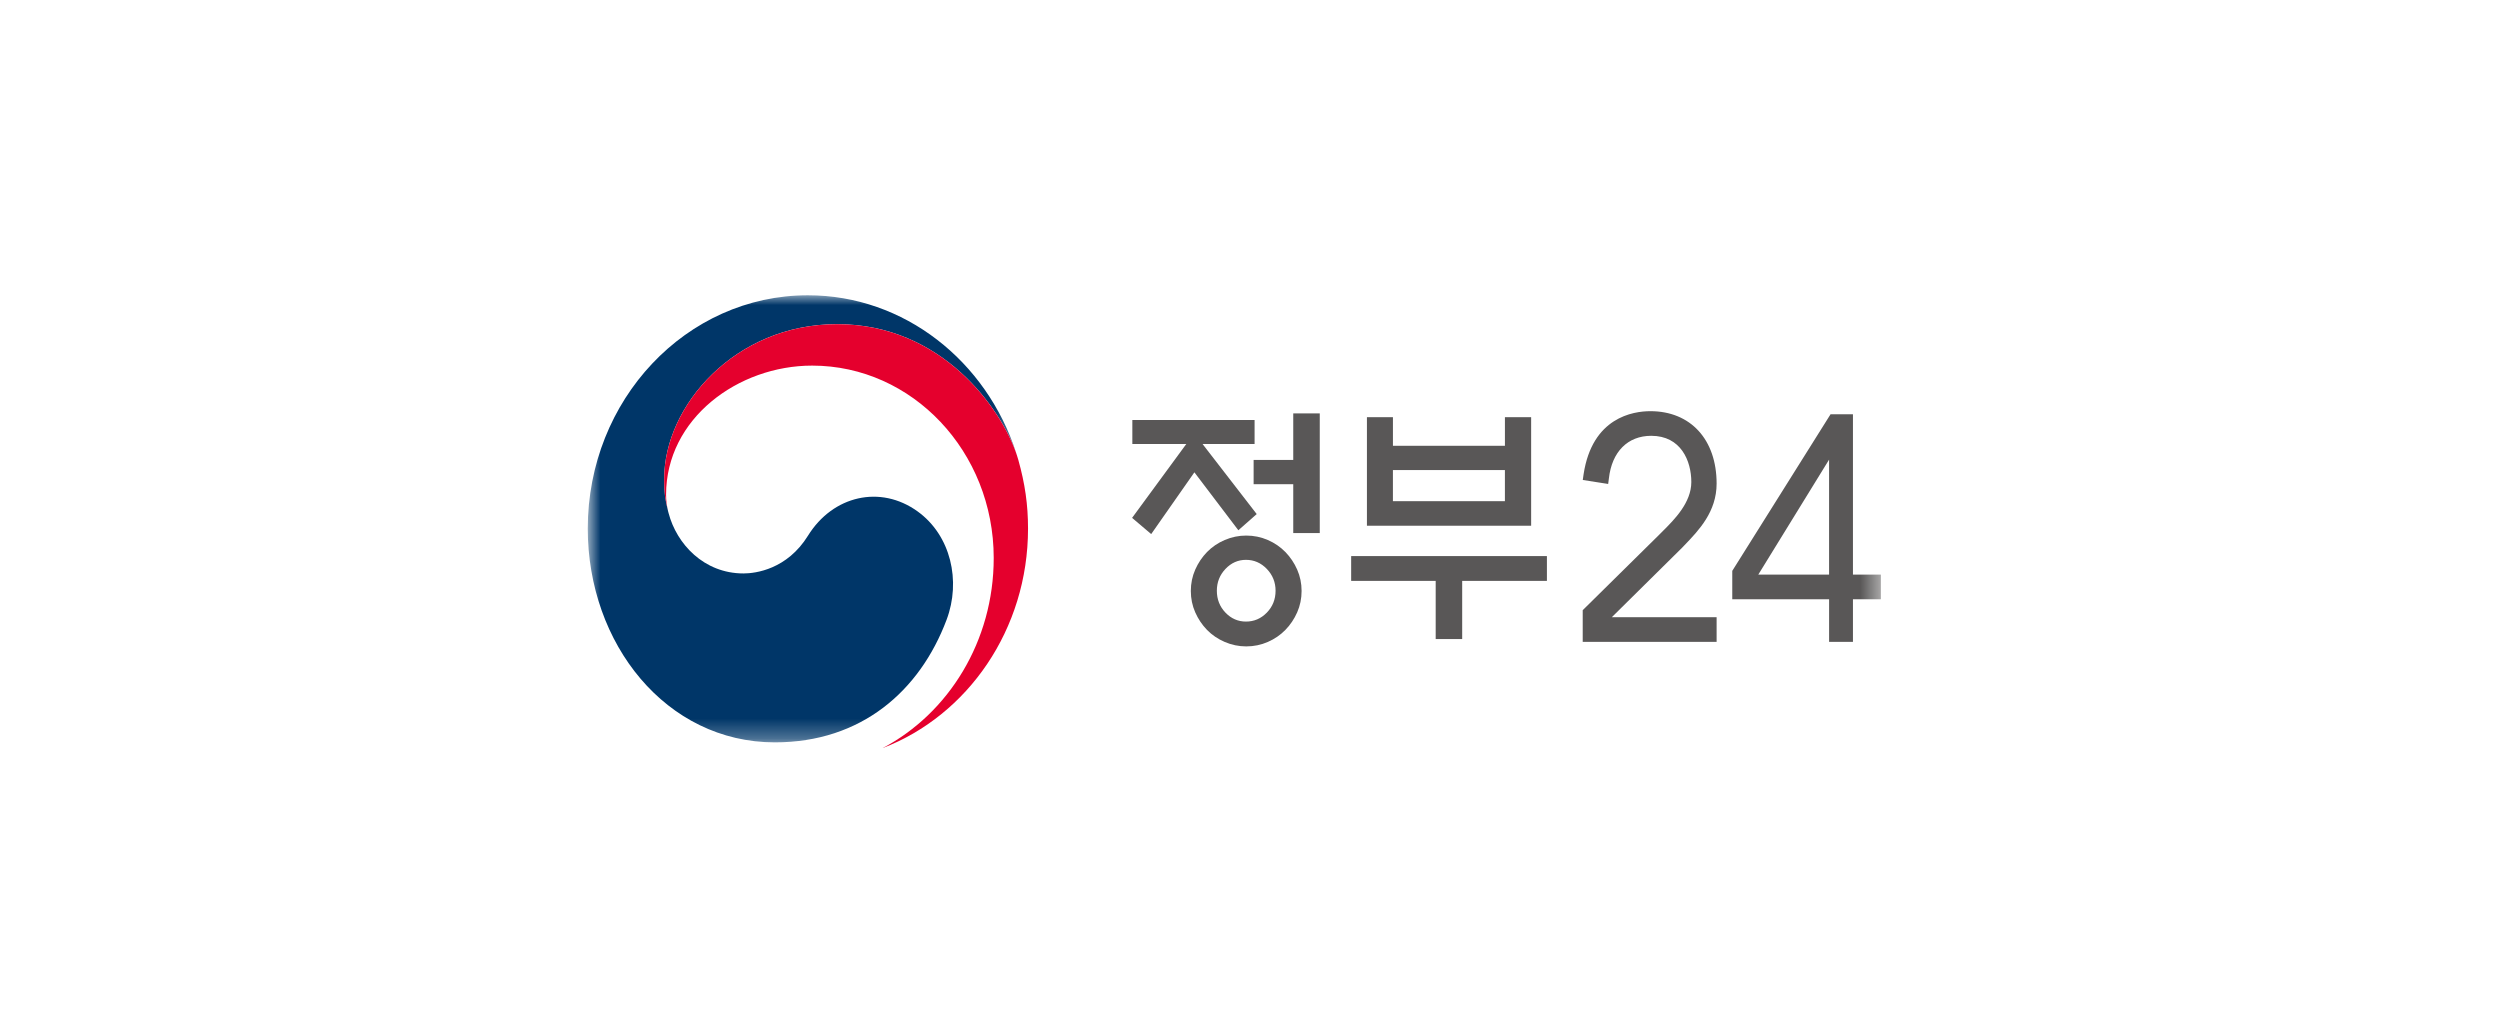 <svg width="127" height="52" viewBox="0 0 127 52" fill="none" xmlns="http://www.w3.org/2000/svg">
<mask id="mask0_1_2735" style="mask-type:luminance" maskUnits="userSpaceOnUse" x="29" y="15" width="23" height="23">
<path fill-rule="evenodd" clip-rule="evenodd" d="M29.858 15H51.661V37.712H29.858V15Z" fill="white"/>
</mask>
<g mask="url(#mask0_1_2735)">
<path fill-rule="evenodd" clip-rule="evenodd" d="M46.61 25.977C44.726 24.619 42.311 25.172 41.045 27.214C39.986 28.921 38.388 29.131 37.769 29.131C35.754 29.131 34.374 27.628 33.966 26.073H33.965C33.961 26.058 33.957 26.045 33.954 26.029C33.949 26.012 33.945 25.995 33.94 25.977C33.779 25.328 33.739 25.018 33.739 24.328C33.739 20.608 37.34 16.467 42.526 16.467C47.839 16.467 50.879 20.752 51.661 23.133C51.648 23.092 51.636 23.05 51.622 23.007C50.113 18.349 45.946 15 41.039 15C34.864 15 29.858 20.306 29.858 26.852C29.858 32.703 33.837 37.712 39.361 37.712C43.766 37.712 46.728 35.094 48.086 31.486C48.83 29.514 48.303 27.194 46.61 25.977Z" fill="#003668"/>
</g>
<path fill-rule="evenodd" clip-rule="evenodd" d="M51.731 23.364C51.077 21.042 48.015 16.468 42.528 16.468C37.34 16.468 33.74 20.608 33.74 24.328C33.74 25.018 33.78 25.328 33.94 25.977C33.873 25.694 33.837 25.409 33.837 25.131C33.837 21.257 37.496 18.573 41.258 18.573C46.352 18.573 50.481 22.949 50.481 28.346C50.481 32.577 48.183 36.237 44.844 37.999L44.846 38C49.149 36.349 52.224 31.981 52.224 26.853C52.224 25.638 52.069 24.569 51.731 23.364Z" fill="#E5002D"/>
<path fill-rule="evenodd" clip-rule="evenodd" d="M65.697 27.079V24.599H63.684V23.365H65.697V21H67.044V27.079H65.697ZM64.799 30.009C64.799 29.58 64.651 29.212 64.356 28.903C64.061 28.595 63.707 28.44 63.295 28.44C62.891 28.44 62.543 28.595 62.252 28.903C61.961 29.212 61.816 29.58 61.816 30.009C61.816 30.445 61.961 30.816 62.252 31.12C62.543 31.424 62.891 31.576 63.295 31.576C63.707 31.576 64.061 31.424 64.356 31.12C64.651 30.816 64.799 30.445 64.799 30.009ZM66.121 30.021C66.121 30.408 66.046 30.768 65.897 31.107C65.748 31.445 65.547 31.744 65.296 32.001C65.047 32.257 64.748 32.461 64.405 32.611C64.062 32.761 63.695 32.837 63.308 32.837C62.929 32.837 62.564 32.761 62.216 32.611C61.869 32.461 61.568 32.257 61.318 32.001C61.067 31.744 60.868 31.445 60.718 31.107C60.569 30.768 60.494 30.408 60.494 30.021C60.494 29.636 60.569 29.274 60.718 28.936C60.868 28.597 61.067 28.3 61.318 28.042C61.568 27.786 61.869 27.581 62.216 27.432C62.564 27.283 62.929 27.207 63.308 27.207C63.695 27.207 64.062 27.283 64.405 27.432C64.748 27.581 65.047 27.786 65.296 28.042C65.547 28.3 65.748 28.597 65.897 28.936C66.046 29.274 66.121 29.636 66.121 30.021ZM57.523 22.555V21.335H63.733V22.555H61.089L63.841 26.115L62.908 26.937L60.675 23.994L58.481 27.131L57.51 26.308L60.264 22.555H57.523Z" fill="#595757"/>
<mask id="mask1_1_2735" style="mask-type:luminance" maskUnits="userSpaceOnUse" x="29" y="15" width="67" height="23">
<path fill-rule="evenodd" clip-rule="evenodd" d="M29.858 38H95.548V15H29.858V38Z" fill="white"/>
</mask>
<g mask="url(#mask1_1_2735)">
<path fill-rule="evenodd" clip-rule="evenodd" d="M70.76 25.46H76.449V23.879H70.76V25.46ZM70.761 22.646H76.45V21.193H77.782V26.707H69.44V21.193H70.761V22.646ZM68.639 28.249H78.583V29.509H74.279V32.464H72.933V29.509H68.639V28.249Z" fill="#595757"/>
<path fill-rule="evenodd" clip-rule="evenodd" d="M87.205 32.607H80.405H80.402V30.997L84.285 27.166C84.342 27.107 84.41 27.041 84.481 26.969C85.053 26.399 85.919 25.535 85.919 24.488C85.919 23.405 85.386 22.139 83.884 22.139C82.686 22.139 81.881 22.951 81.731 24.309L81.695 24.585L80.405 24.383L80.446 24.095C80.885 21.199 82.965 20.888 83.839 20.888C85.884 20.888 87.204 22.332 87.204 24.567C87.204 25.996 86.302 26.938 85.575 27.694L85.454 27.821L81.879 31.355H87.205H87.204V32.607H87.205Z" fill="#595757"/>
<path fill-rule="evenodd" clip-rule="evenodd" d="M89.321 29.19L92.917 23.35V29.19H89.321ZM95.335 29.191H94.13V21.815V21.046H92.991L87.999 29V29.191V30.215V30.443H88.211H92.918V32.378V32.606H93.13H93.918H94.13V32.378V30.443H95.335H95.548V30.215V29.419V29.191H95.335Z" fill="#595757"/>
</g>
</svg>
